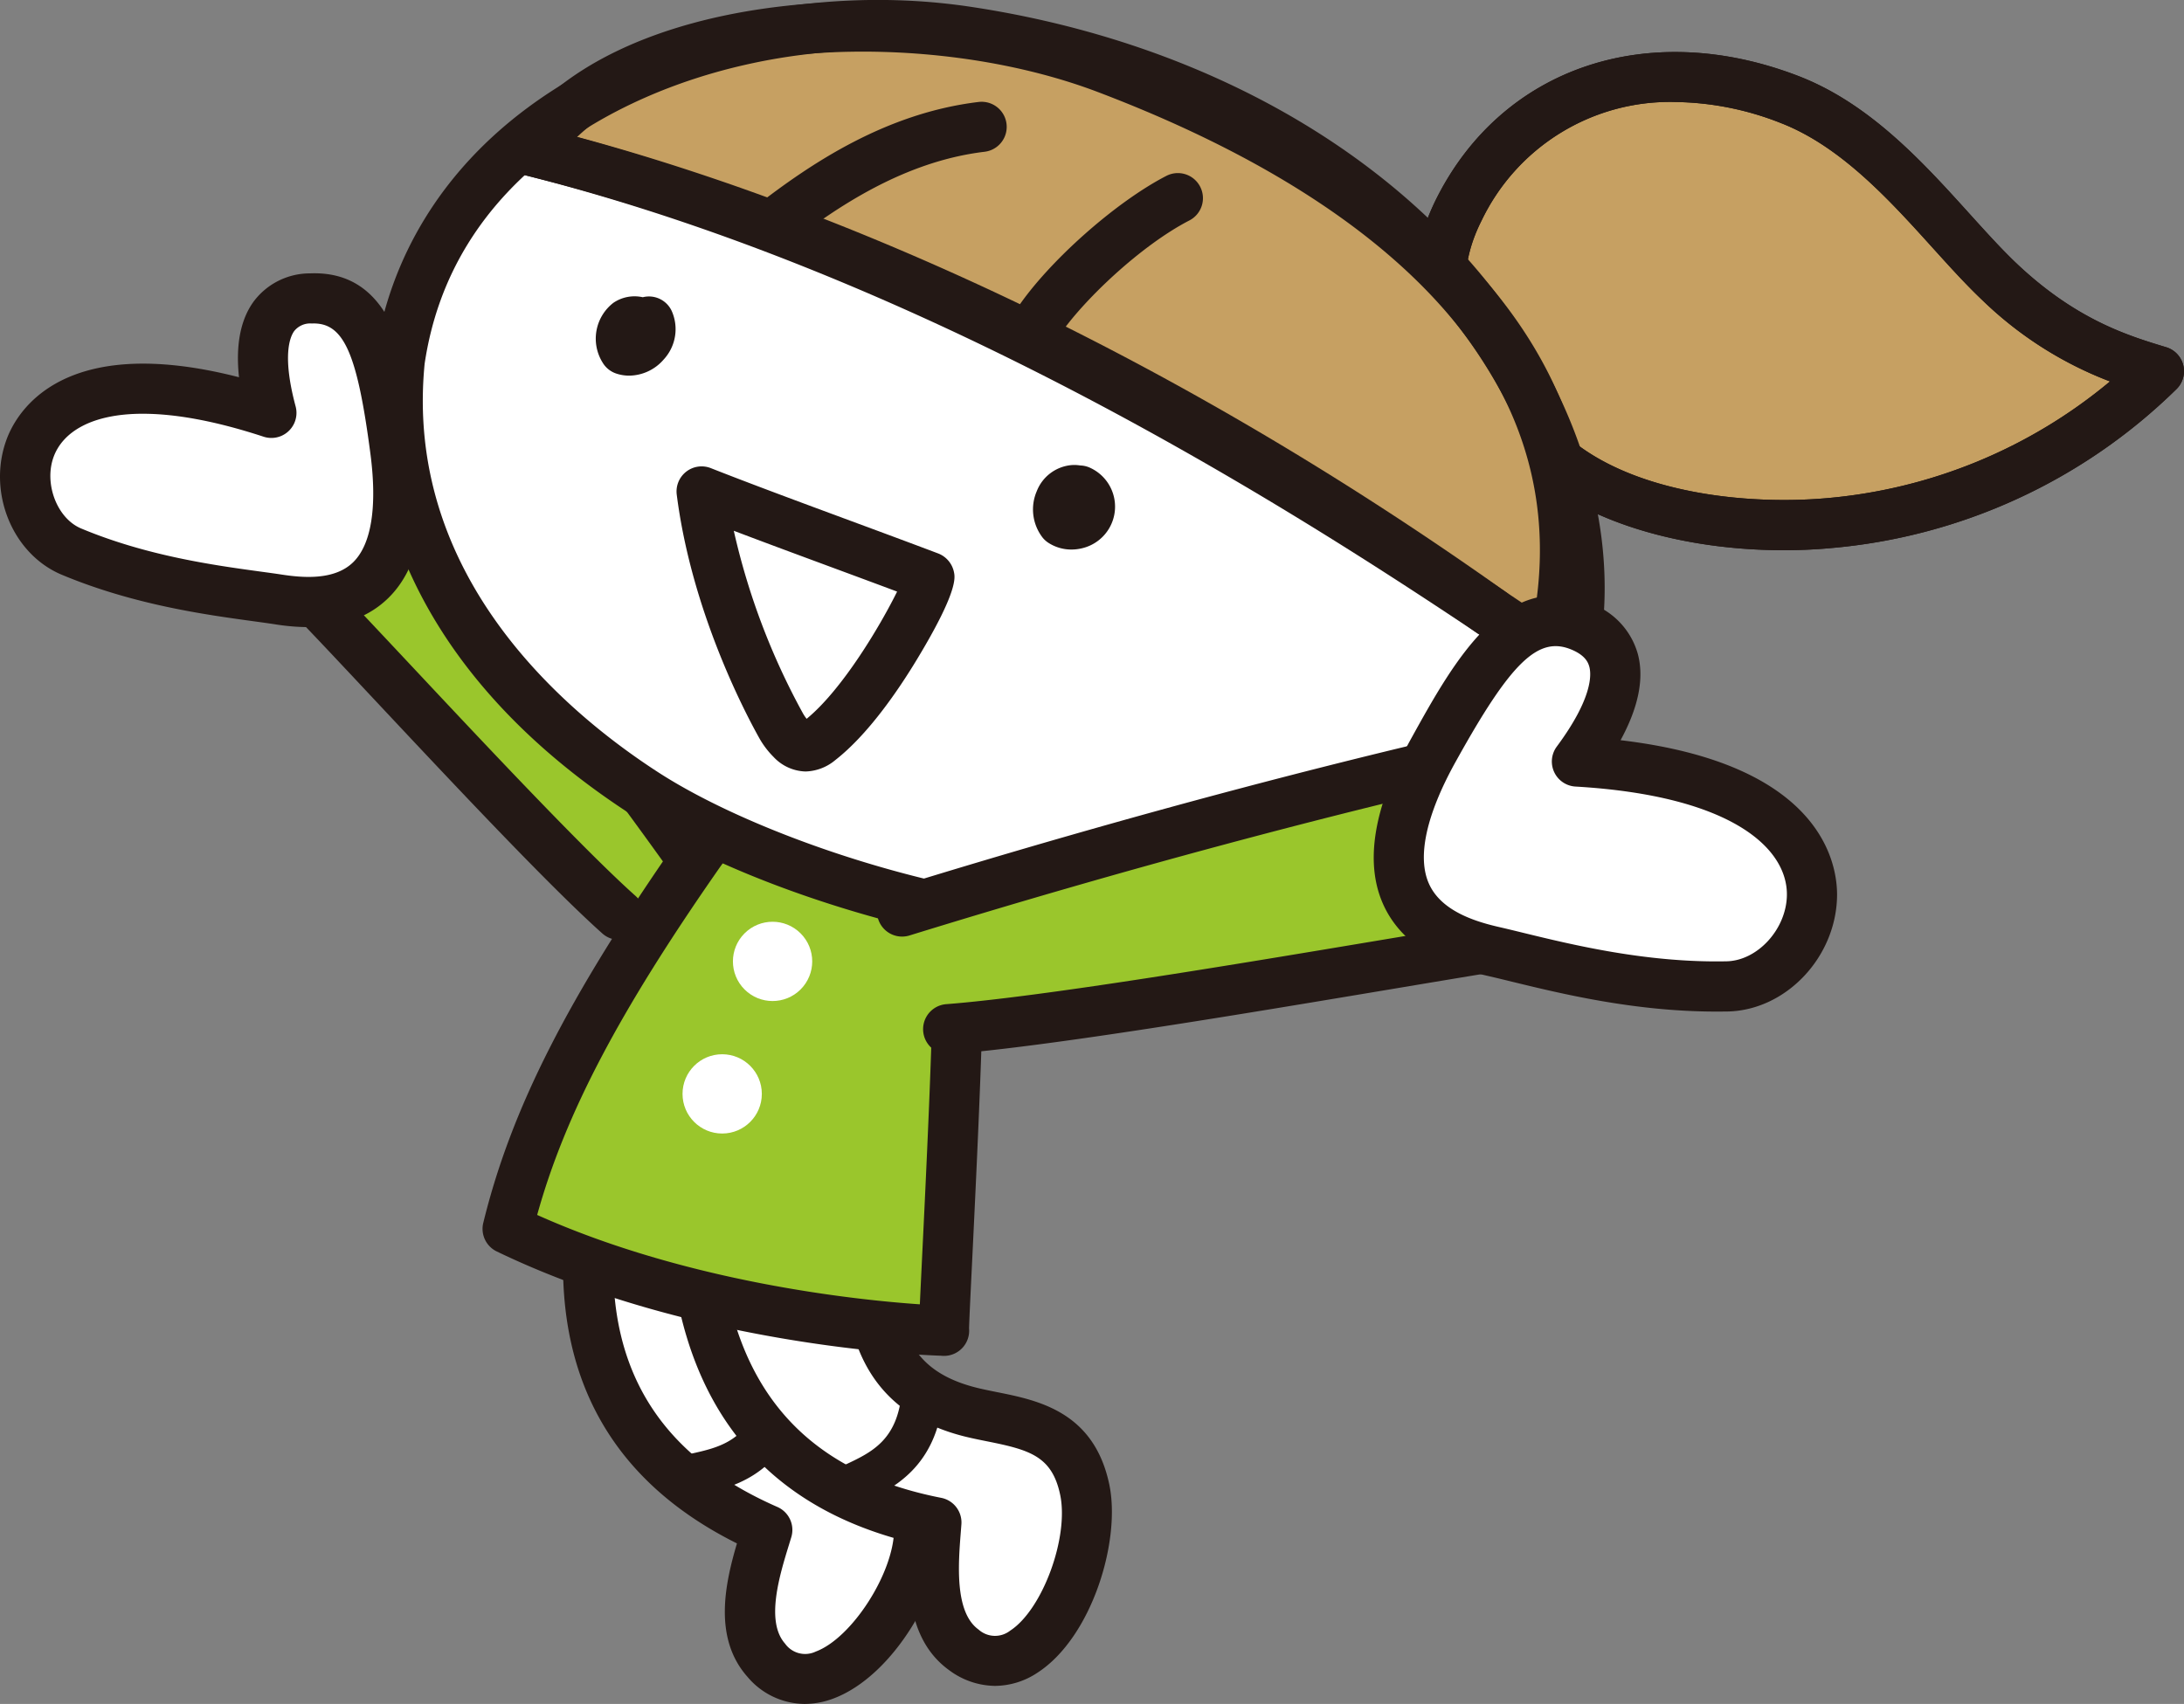 <svg xmlns="http://www.w3.org/2000/svg" width="310.46" height="242.274" viewBox="0 0 310.46 242.274">
  <rect x="0" y="0" width="310.46" height="242.274" fill="#808080" stroke="none"/>
  <g id="グループ_630" data-name="グループ 630" transform="translate(-1158.54 -2081.07)">
    <g id="グループ_575" data-name="グループ 575">
      <g id="グループ_570" data-name="グループ 570">
        <g id="グループ_569" data-name="グループ 569">
          <path id="パス_387" data-name="パス 387" d="M1241.826,2261.955c-1.163,24.67,3.506,26.4,25.785,36.646-1.591,5.253-4.55,13.568-.141,18.531,8.252,9.289,21.609-7.954,21.736-18.5.117-9.63-13.082-15.953-18.878-18.8-10.618-5.221-5.142-8.423-4.824-15.2S1242.99,2237.285,1241.826,2261.955Z" fill="#fff"/>
        </g>
      </g>
      <g id="グループ_572" data-name="グループ 572">
        <g id="グループ_571" data-name="グループ 571">
          <path id="パス_388" data-name="パス 388" d="M1272.919,2323.344a10.727,10.727,0,0,1-8.115-3.843c-4.891-5.507-3.21-13.207-1.505-18.981-17.282-8.614-25.574-22.854-24.655-42.364h0c.6-12.777,6.727-14.4,10.327-14.231,5.571.262,10.863,5.229,13.522,8.166,1.6,1.767,6.8,7.9,6.573,12.706-.319,6.8.1,12.332,8.512,16.466.778.382,1.6.748,2.476,1.135,5.421,2.405,12.846,5.7,12.718,16.281-.1,8.2-7.158,20.683-15.774,23.9A11.645,11.645,0,0,1,1272.919,2323.344Zm-24.389-72.3c-2.3,0-2.7,6.2-2.762,7.447h0c-.828,17.56,6.785,29.612,23.275,36.844a3.565,3.565,0,0,1,1.981,4.3l-.319,1.042c-1.341,4.355-3.368,10.936-.569,14.087a3.5,3.5,0,0,0,4.369,1.132c5.129-1.914,11.061-11.132,11.136-17.3.068-5.621-2.861-7.183-8.479-9.675-.9-.4-1.827-.81-2.731-1.255-13.271-6.525-12.763-17.372-12.49-23.2-.086-2.813-8.533-13.376-13.4-13.418Zm-6.324,7.279h0Z" fill="#231815"/>
        </g>
      </g>
      <g id="グループ_574" data-name="グループ 574">
        <g id="グループ_573" data-name="グループ 573">
          <path id="パス_389" data-name="パス 389" d="M1256.259,2293.9a2.972,2.972,0,0,1-.677-5.865c.355-.084.721-.165,1.1-.248,4.13-.915,8.032-1.779,10.133-8.211a2.971,2.971,0,1,1,5.649,1.845c-3.154,9.656-9.98,11.168-14.5,12.168-.35.078-.691.154-1.022.231A2.962,2.962,0,0,1,1256.259,2293.9Z" fill="#231815"/>
        </g>
      </g>
    </g>
    <g id="グループ_577" data-name="グループ 577">
      <g id="グループ_576" data-name="グループ 576">
        <path id="パス_390" data-name="パス 390" d="M1209.695,2132.185l.018-.008-.014-.015Z" fill="#fff"/>
      </g>
    </g>
    <g id="グループ_580" data-name="グループ 580">
      <g id="グループ_578" data-name="グループ 578">
        <path id="パス_391" data-name="パス 391" d="M1365.979,2110.8c8.256-16.3,26.5-23.433,46.893-15.6,12.909,4.961,21.807,18.3,29.929,25.976,8.786,8.3,16.491,10.824,22.633,12.683-29.1,28.175-68.457,24.847-84.071,13.833C1370.052,2139.715,1357.723,2127.1,1365.979,2110.8Z" fill="#c6a062"/>
      </g>
      <g id="グループ_579" data-name="グループ 579">
        <path id="パス_392" data-name="パス 392" d="M1412.089,2159.3c-12.783,0-24.933-3.16-32.781-8.7-7.618-5.373-12.88-10.77-16.086-16.5-4.544-8.119-4.687-16.5-.423-24.922,9.393-18.549,30.03-25.508,51.352-17.314,10.181,3.912,17.739,12.273,24.407,19.65,2.354,2.6,4.578,5.065,6.692,7.062,8.473,8,15.839,10.234,21.217,11.862a3.566,3.566,0,0,1,1.447,5.975,79.9,79.9,0,0,1-49.272,22.6C1416.452,2159.213,1414.261,2159.3,1412.089,2159.3Zm-15.535-63.732a29.7,29.7,0,0,0-27.393,16.838h0c-5.6,11.062-.939,21.65,14.258,32.37,9.407,6.636,24.051,8.04,34.618,7.141a72.6,72.6,0,0,0,40.444-16.61,53.369,53.369,0,0,1-18.129-11.541c-2.318-2.19-4.633-4.752-7.085-7.464-6.132-6.784-13.083-14.474-21.674-17.775A42.024,42.024,0,0,0,1396.554,2095.572ZM1365.98,2110.8h0Z" fill="#231815"/>
      </g>
    </g>
    <g id="グループ_582" data-name="グループ 582">
      <g id="グループ_581" data-name="グループ 581">
        <path id="パス_393" data-name="パス 393" d="M1412.089,2159.3c-12.783,0-24.933-3.16-32.781-8.7-7.618-5.373-12.88-10.77-16.086-16.5-4.544-8.119-4.687-16.5-.423-24.922,9.393-18.549,30.03-25.508,51.352-17.314,10.181,3.912,17.739,12.273,24.407,19.65,2.354,2.6,4.578,5.065,6.692,7.062,8.473,8,15.839,10.234,21.217,11.862a3.566,3.566,0,0,1,1.447,5.975,79.9,79.9,0,0,1-49.272,22.6C1416.452,2159.213,1414.261,2159.3,1412.089,2159.3Zm-15.535-63.732a29.7,29.7,0,0,0-27.393,16.838h0c-5.6,11.062-.939,21.65,14.258,32.37,9.407,6.636,24.051,8.04,34.618,7.141a72.6,72.6,0,0,0,40.444-16.61,53.369,53.369,0,0,1-18.129-11.541c-2.318-2.19-4.633-4.752-7.085-7.464-6.132-6.784-13.083-14.474-21.674-17.775A42.024,42.024,0,0,0,1396.554,2095.572ZM1365.98,2110.8h0Z" fill="#231815"/>
      </g>
    </g>
    <g id="グループ_583" data-name="グループ 583">
      <path id="パス_394" data-name="パス 394" d="M1257.713,2207.215c-2.443-5.532-6.89-10.277-10.243-15.342.022,1.372-25.462-30.028-33.9-44.375,1.261,4.857-4.58,18.691-14.3,15.033,3.614,1.479,37.03,36.36,48.2,48.595C1247.47,2211.124,1259.527,2216.053,1257.713,2207.215Z" fill="#9ac62c"/>
    </g>
    <g id="グループ_585" data-name="グループ 585">
      <g id="グループ_584" data-name="グループ 584">
        <path id="パス_395" data-name="パス 395" d="M1246.537,2214.7a3.55,3.55,0,0,1-2.374-.906c-7.621-6.81-21.438-21.55-32.54-33.393-5.239-5.59-9.764-10.417-12.4-13.077a4.763,4.763,0,0,1-1.071-5,4.676,4.676,0,0,1,4.067-3.056c3.475-.261,5.739-3.393,6.551-4.727,1.641-2.7,1.779-5.015,1.56-5.528a3.566,3.566,0,0,1,5.938-3.831c14.179,16.527,29.533,36.287,44.4,57.143a3.566,3.566,0,1,1-5.807,4.14c-12.944-18.157-26.25-35.466-38.807-50.495a20.222,20.222,0,0,1-1.01,1.971,17.387,17.387,0,0,1-7.885,7.335c2.6,2.722,5.954,6.3,9.661,10.252,10.425,11.122,24.7,26.354,32.087,32.953a3.565,3.565,0,0,1-2.377,6.224Z" fill="#231815"/>
      </g>
    </g>
    <g id="グループ_592" data-name="グループ 592">
      <g id="グループ_587" data-name="グループ 587">
        <g id="グループ_586" data-name="グループ 586">
          <path id="パス_396" data-name="パス 396" d="M1258.493,2267.4c4.245,24.33,9.179,25,33.157,30.141-.407,5.473-1.482,14.233,3.9,18.116,10.079,7.265,19.354-12.477,17.179-22.793-1.986-9.423-16.247-12.715-22.524-14.232-11.5-2.78-6.856-7.1-8.024-13.785S1254.248,2243.069,1258.493,2267.4Z" fill="#fff"/>
        </g>
      </g>
      <g id="グループ_589" data-name="グループ 589">
        <g id="グループ_588" data-name="グループ 588">
          <path id="パス_397" data-name="パス 397" d="M1299.995,2320.777a11.1,11.1,0,0,1-6.527-2.229c-5.974-4.307-6.013-12.188-5.608-18.2-18.745-4.638-29.943-16.727-33.3-35.967h0c-2.2-12.6,3.425-15.522,6.974-16.141,5.5-.958,11.743,2.734,14.978,5.021,1.945,1.375,8.358,6.231,9.186,10.966,1.171,6.707,2.791,12.012,11.9,14.213.843.2,1.727.38,2.664.568,5.815,1.164,13.78,2.759,15.963,13.115,1.69,8.02-2.475,21.747-10.183,26.764A11.027,11.027,0,0,1,1299.995,2320.777Zm-36.471-65.574a4.125,4.125,0,0,0-.858.085c-2.253.484-1.3,6.642-1.082,7.872h0c3.022,17.318,13.08,27.419,30.751,30.88a3.567,3.567,0,0,1,2.87,3.764l-.084,1.087c-.359,4.543-.9,11.408,2.518,13.872a3.5,3.5,0,0,0,4.51.152c4.588-2.987,8.368-13.277,7.094-19.316-1.159-5.5-4.358-6.387-10.384-7.593-.964-.193-1.96-.393-2.939-.629-14.376-3.474-16.245-14.171-17.249-19.917C1278.013,2262.887,1268.584,2255.2,1263.524,2255.2Z" fill="#231815"/>
        </g>
      </g>
      <g id="グループ_591" data-name="グループ 591">
        <g id="グループ_590" data-name="グループ 590">
          <path id="パス_398" data-name="パス 398" d="M1278.9,2295.493a2.971,2.971,0,0,1-1.3-5.646c.328-.159.668-.319,1.016-.482,3.831-1.794,7.45-3.488,8.1-10.223a2.972,2.972,0,1,1,5.916.569c-.973,10.11-7.3,13.075-11.493,15.037-.325.151-.642.3-.948.448A2.962,2.962,0,0,1,1278.9,2295.493Z" fill="#231815"/>
        </g>
      </g>
    </g>
    <g id="グループ_595" data-name="グループ 595">
      <g id="グループ_593" data-name="グループ 593">
        <path id="パス_399" data-name="パス 399" d="M1294.637,2216.056c-1.987-11.817-11.111-21.836-22.582-21.836-11.078,0-17.159,12.461-18.966,15.223-8.711,13.073-16.756,26.831-21.209,41.974-3.9,7.825,61.034,20.491,60.872,17.682C1293.378,2251.817,1294.9,2233.384,1294.637,2216.056Z" fill="#9ac62c"/>
      </g>
      <g id="グループ_594" data-name="グループ 594">
        <path id="パス_400" data-name="パス 400" d="M1292.74,2270.278h-.01C1292.732,2270.291,1292.735,2270.294,1292.74,2270.278Z" fill="#fce17e"/>
      </g>
    </g>
    <g id="グループ_597" data-name="グループ 597">
      <g id="グループ_596" data-name="グループ 596">
        <path id="パス_401" data-name="パス 401" d="M1292.731,2273.857a3.436,3.436,0,0,1-.4-.023c-3.791-.122-35.592-1.53-63.178-14.827a3.566,3.566,0,0,1-1.915-4.06c3.962-16.191,11.978-31.974,27.668-54.477,5.893-8.452,14.427-11.662,23.417-8.807,11.1,3.523,20.071,15.43,20,26.542-.066,10.865-1.028,30.583-1.6,42.364-.209,4.289-.408,8.357-.429,9.389a3.58,3.58,0,0,1-3.56,3.9Zm-57.833-20.041c21.451,9.62,45.517,12.1,54.4,12.709.076-1.656.181-3.808.3-6.3.572-11.723,1.528-31.346,1.593-42.059.048-7.938-6.975-17.144-15.03-19.7-4.169-1.324-10.228-1.342-15.409,6.089C1246.536,2224.936,1238.877,2239.482,1234.9,2253.816Z" fill="#231815"/>
      </g>
    </g>
    <g id="グループ_599" data-name="グループ 599">
      <g id="グループ_598" data-name="グループ 598">
        <path id="パス_402" data-name="パス 402" d="M1305.762,2212.463c-17.1-1.79-41.254-9.288-55.68-18.644-21.173-13.733-37.376-34.654-34.72-61.455,5.388-36.706,47.614-51.754,80.617-46.8C1402.393,2101.555,1417.84,2224.2,1305.762,2212.463Z" fill="#fff"/>
      </g>
    </g>
    <g id="グループ_602" data-name="グループ 602">
      <g id="グループ_600" data-name="グループ 600">
        <path id="パス_403" data-name="パス 403" d="M1234.192,2102.562c13.149-19.448,54.439-22.084,81.665-11.745,19.754,7.5,76.13,31.678,63.281,83.094C1358.311,2160.056,1300.342,2119.317,1234.192,2102.562Z" fill="#c6a062"/>
      </g>
      <g id="グループ_601" data-name="グループ 601">
        <path id="パス_404" data-name="パス 404" d="M1379.138,2177.477a3.565,3.565,0,0,1-1.976-.6c-1.3-.866-2.748-1.837-4.332-2.9-23.366-15.681-78.085-52.4-139.513-67.961a3.566,3.566,0,0,1-2.079-5.454c14.071-20.811,56.948-24.07,85.885-13.081,18.706,7.1,33.84,15.769,44.981,25.757,19.446,17.433,26.341,38.136,20.493,61.534a3.567,3.567,0,0,1-3.459,2.7Zm-138.575-76.921c60.285,16.557,113.136,52,136.158,67.446,3.022-18.584-3.481-35.2-19.378-49.451-10.485-9.4-24.869-17.609-42.752-24.4C1290.765,2085.1,1255.465,2086.408,1240.563,2100.556Z" fill="#231815"/>
      </g>
    </g>
    <g id="グループ_604" data-name="グループ 604">
      <g id="グループ_603" data-name="グループ 603">
        <path id="パス_405" data-name="パス 405" d="M1320.09,2216.8a141.348,141.348,0,0,1-14.7-.795h0c-16.384-1.715-41.31-8.861-57.25-19.2-25.9-16.8-38.8-39.813-36.328-64.8.006-.056.013-.111.021-.167,2.086-14.21,9.6-26.477,21.74-35.474,16.454-12.2,40.567-17.69,62.935-14.33,28.236,4.242,52.926,16.528,69.522,34.594,15.166,16.509,22.526,36.48,20.193,54.792-1.869,14.67-10.044,27.114-23.02,35.039C1352.013,2213.3,1337.292,2216.8,1320.09,2216.8Zm-13.957-7.888c41.471,4.342,69.447-10.369,73.017-38.39,4.139-32.494-26.684-72.867-83.7-81.433-20.558-3.09-42.64,1.9-57.628,13.007-10.708,7.938-17.073,18.266-18.919,30.7-2.919,29.9,19.493,49.188,33.12,58.027C1265.045,2199.274,1288.308,2207.051,1306.133,2208.917Z" fill="#231815"/>
      </g>
    </g>
    <g id="グループ_606" data-name="グループ 606">
      <g id="グループ_605" data-name="グループ 605">
        <path id="パス_406" data-name="パス 406" d="M1370.539,2171.721a3.551,3.551,0,0,1-2.062-.659c-58.888-41.836-109.162-58.506-133.889-64.719-.563-.142-1-.252-1.311-.334a3.566,3.566,0,1,1,1.83-6.893c.288.076.7.178,1.219.31,25.212,6.335,76.443,23.31,136.282,65.822a3.566,3.566,0,0,1-2.069,6.473Z" fill="#231815"/>
      </g>
    </g>
    <g id="グループ_608" data-name="グループ 608">
      <g id="グループ_607" data-name="グループ 607">
        <path id="パス_407" data-name="パス 407" d="M1268.223,2116.723a3.566,3.566,0,0,1-2.188-6.384c7.8-6.047,18.44-13.19,31.62-14.771a3.565,3.565,0,1,1,.85,7.08c-11.443,1.373-21.028,7.844-28.1,13.327A3.553,3.553,0,0,1,1268.223,2116.723Z" fill="#231815"/>
      </g>
    </g>
    <g id="グループ_610" data-name="グループ 610">
      <g id="グループ_609" data-name="グループ 609">
        <path id="パス_408" data-name="パス 408" d="M1306.07,2130.489a3.567,3.567,0,0,1-2.96-5.551c4.452-6.647,13.957-15.1,21.189-18.839a3.566,3.566,0,1,1,3.277,6.334c-6.871,3.555-15.134,11.388-18.54,16.474A3.562,3.562,0,0,1,1306.07,2130.489Z" fill="#231815"/>
      </g>
    </g>
    <g id="グループ_612" data-name="グループ 612">
      <g id="グループ_611" data-name="グループ 611">
        <path id="パス_409" data-name="パス 409" d="M1247.989,2134.481a5.792,5.792,0,0,1-1.856-.3,3.567,3.567,0,0,1-1.921-1.543,6.436,6.436,0,0,1,1.525-8.514,5.346,5.346,0,0,1,4.175-.792,3.568,3.568,0,0,1,4.086,1.893,6.351,6.351,0,0,1-1.11,6.957A6.567,6.567,0,0,1,1247.989,2134.481Z" fill="#231815"/>
      </g>
    </g>
    <g id="グループ_614" data-name="グループ 614">
      <g id="グループ_613" data-name="グループ 613">
        <path id="パス_410" data-name="パス 410" d="M1310.85,2159.206a6,6,0,0,1-3.283-.96,3.533,3.533,0,0,1-.818-.738,6.551,6.551,0,0,1-.826-6.61,5.854,5.854,0,0,1,4.867-3.693,5.146,5.146,0,0,1,1.308.048,3.57,3.57,0,0,1,1.425.34,6.076,6.076,0,0,1-1.159,11.429A6.414,6.414,0,0,1,1310.85,2159.206Z" fill="#231815"/>
      </g>
    </g>
    <g id="グループ_616" data-name="グループ 616">
      <g id="グループ_615" data-name="グループ 615">
        <path id="パス_411" data-name="パス 411" d="M1273.05,2190.764a6.456,6.456,0,0,1-4.554-2.077,12.316,12.316,0,0,1-2.08-2.773c-2.215-3.976-9.606-18.218-11.675-34.516a3.565,3.565,0,0,1,4.846-3.766c5.65,2.229,12.835,4.888,19.783,7.46,4.223,1.562,8.588,3.178,12.449,4.639a3.624,3.624,0,0,1,2.333,2.707c.153.748.56,2.737-5.22,12.312-2.759,4.571-7.022,10.78-11.662,14.4A6.874,6.874,0,0,1,1273.05,2190.764Zm-10.2-34.226a99.079,99.079,0,0,0,9.8,25.905,5.787,5.787,0,0,0,.555.83c5.141-4.212,10.565-13.426,12.861-18.088-2.962-1.108-6.1-2.271-9.167-3.405C1272.141,2160.021,1267.277,2158.221,1262.85,2156.538Z" fill="#231815"/>
      </g>
    </g>
    <g id="グループ_617" data-name="グループ 617">
      <path id="パス_412" data-name="パス 412" d="M1382.251,2185.455c-20.494,5.579-40.3,10.633-59.639,16.06-7.39,2.074-14.771,4.213-22.1,6.474-.01,1.978-21.769,4-18.414,14.876,8.322,9.571,44.913-1.988,60.141-2.721,9.61-1.516,34.327-7.442,43.093-6.4C1384.065,2213.2,1374.7,2191.282,1382.251,2185.455Z" fill="#9ac62c"/>
    </g>
    <g id="グループ_619" data-name="グループ 619">
      <g id="グループ_618" data-name="グループ 618">
        <path id="パス_413" data-name="パス 413" d="M1293.332,2230.968a3.566,3.566,0,0,1-.272-7.122c13.606-1.053,40.737-5.593,62.538-9.241,8.322-1.392,15.738-2.633,21.034-3.446-2.883-4.072-4.1-9.49-3.37-15.4a25.588,25.588,0,0,1,1.1-4.934c-26.8,6-56.545,13.992-86.612,23.278a3.566,3.566,0,0,1-2.1-6.814c33.535-10.357,66.684-19.114,95.862-25.325a3.566,3.566,0,0,1,2.392,6.649c-1.108.579-3.007,3.527-3.561,8.019-.618,5,.731,9.52,3.608,12.078a5.1,5.1,0,0,1,1.5,5.343,5.2,5.2,0,0,1-4.248,3.637c-5.1.712-14.056,2.211-24.427,3.946-21.94,3.671-49.244,8.24-63.164,9.318C1293.517,2230.964,1293.424,2230.968,1293.332,2230.968Z" fill="#231815"/>
      </g>
    </g>
    <g id="グループ_621" data-name="グループ 621">
      <g id="グループ_620" data-name="グループ 620">
        <path id="パス_414" data-name="パス 414" d="M1362.312,2187.705c6.94-12.538,12.63-21.265,21.211-17.469,5.778,2.556,6.862,8.741-.821,19.108,18.974,2.941,22.317,5.288,24.335,6.48,16.909,9.981,10.815,25.2-2.983,25.492s-26.216-3.361-33.21-4.961S1349.946,2210.049,1362.312,2187.705Z" fill="#fff"/>
      </g>
    </g>
    <g id="グループ_623" data-name="グループ 623">
      <g id="グループ_622" data-name="グループ 622">
        <path id="パス_415" data-name="パス 415" d="M1402.48,2224.9c-11.6,0-22.062-2.552-29.09-4.267-1.219-.3-2.337-.57-3.341-.8-2.848-.652-11.511-2.634-14.893-10.2-2.683-6-1.325-13.962,4.037-23.65h0c6.022-10.881,13.516-24.424,25.772-19a10.712,10.712,0,0,1,6.4,7.088c.916,3.465.089,7.569-2.458,12.244,28.762,3.4,30.858,17.683,30.774,22.211-.162,8.694-7.283,16.187-15.549,16.363Q1403.3,2224.9,1402.48,2224.9Zm-37.048-35.466c-4.158,7.514-5.461,13.492-3.765,17.287,1.73,3.872,6.52,5.37,9.972,6.16,1.035.237,2.186.517,3.441.824,7,1.707,17.581,4.284,28.9,4.048,4.4-.093,8.481-4.558,8.57-9.366.124-6.627-7.707-14.175-30.055-15.481a3.566,3.566,0,0,1-2.656-5.683c5.074-6.846,4.929-10.209,4.631-11.336-.171-.648-.6-1.6-2.388-2.388-4.82-2.133-8.709,1.592-16.648,15.935Z" fill="#231815"/>
      </g>
    </g>
    <g id="グループ_625" data-name="グループ 625">
      <g id="グループ_624" data-name="グループ 624">
        <path id="パス_416" data-name="パス 416" d="M1214.731,2145.132c-1.672-12.789-3.556-21.974-11.993-21.628-5.682.233-8.631,5.054-5.62,16.27-16.858-3.8-20.431-2.938-22.514-2.607-17.452,2.776-17.373,17.53-5.917,22.329s23.06,5.839,29.444,6.808S1217.71,2167.922,1214.731,2145.132Z" fill="#fff"/>
      </g>
    </g>
    <g id="グループ_627" data-name="グループ 627">
      <g id="グループ_626" data-name="グループ 626">
        <path id="パス_417" data-name="パス 417" d="M1202.325,2170.237a30.718,30.718,0,0,1-4.729-.407c-.915-.14-1.94-.28-3.057-.433-6.773-.928-17.009-2.331-27.229-6.612-7.035-2.948-10.614-11.78-7.815-19.287,1.442-3.865,7.94-15.226,33.019-8.79-.489-4.6.215-8.221,2.109-10.8a9.989,9.989,0,0,1,7.969-3.968c12.375-.509,14.2,13.486,15.675,24.729h0c1.307,10-.217,17.21-4.53,21.434C1210.293,2169.478,1205.82,2170.237,1202.325,2170.237Zm-23.459-30.339c-7.446,0-11.418,2.684-12.688,6.092-1.424,3.818.465,8.783,3.887,10.217,9.359,3.921,19.038,5.247,25.442,6.125,1.155.158,2.213.3,3.159.447,3.076.466,7.467.791,10.08-1.769,2.589-2.536,3.436-7.868,2.45-15.416h0c-1.881-14.381-3.811-18.706-8.312-18.527a2.914,2.914,0,0,0-2.514,1.066c-.592.8-1.756,3.459.192,10.717a3.565,3.565,0,0,1-4.555,4.312C1188.956,2140.848,1183.3,2139.9,1178.866,2139.9Z" fill="#231815"/>
      </g>
    </g>
    <g id="グループ_628" data-name="グループ 628">
      <circle id="楕円形_23" data-name="楕円形 23" cx="5.636" cy="5.636" r="5.636" transform="translate(1260.392 2217.766) rotate(-45)" fill="#fff"/>
    </g>
    <g id="グループ_629" data-name="グループ 629">
      <circle id="楕円形_24" data-name="楕円形 24" cx="5.636" cy="5.636" r="5.636" transform="translate(1255.563 2230.968)" fill="#fff"/>
    </g>
  </g>
</svg>
